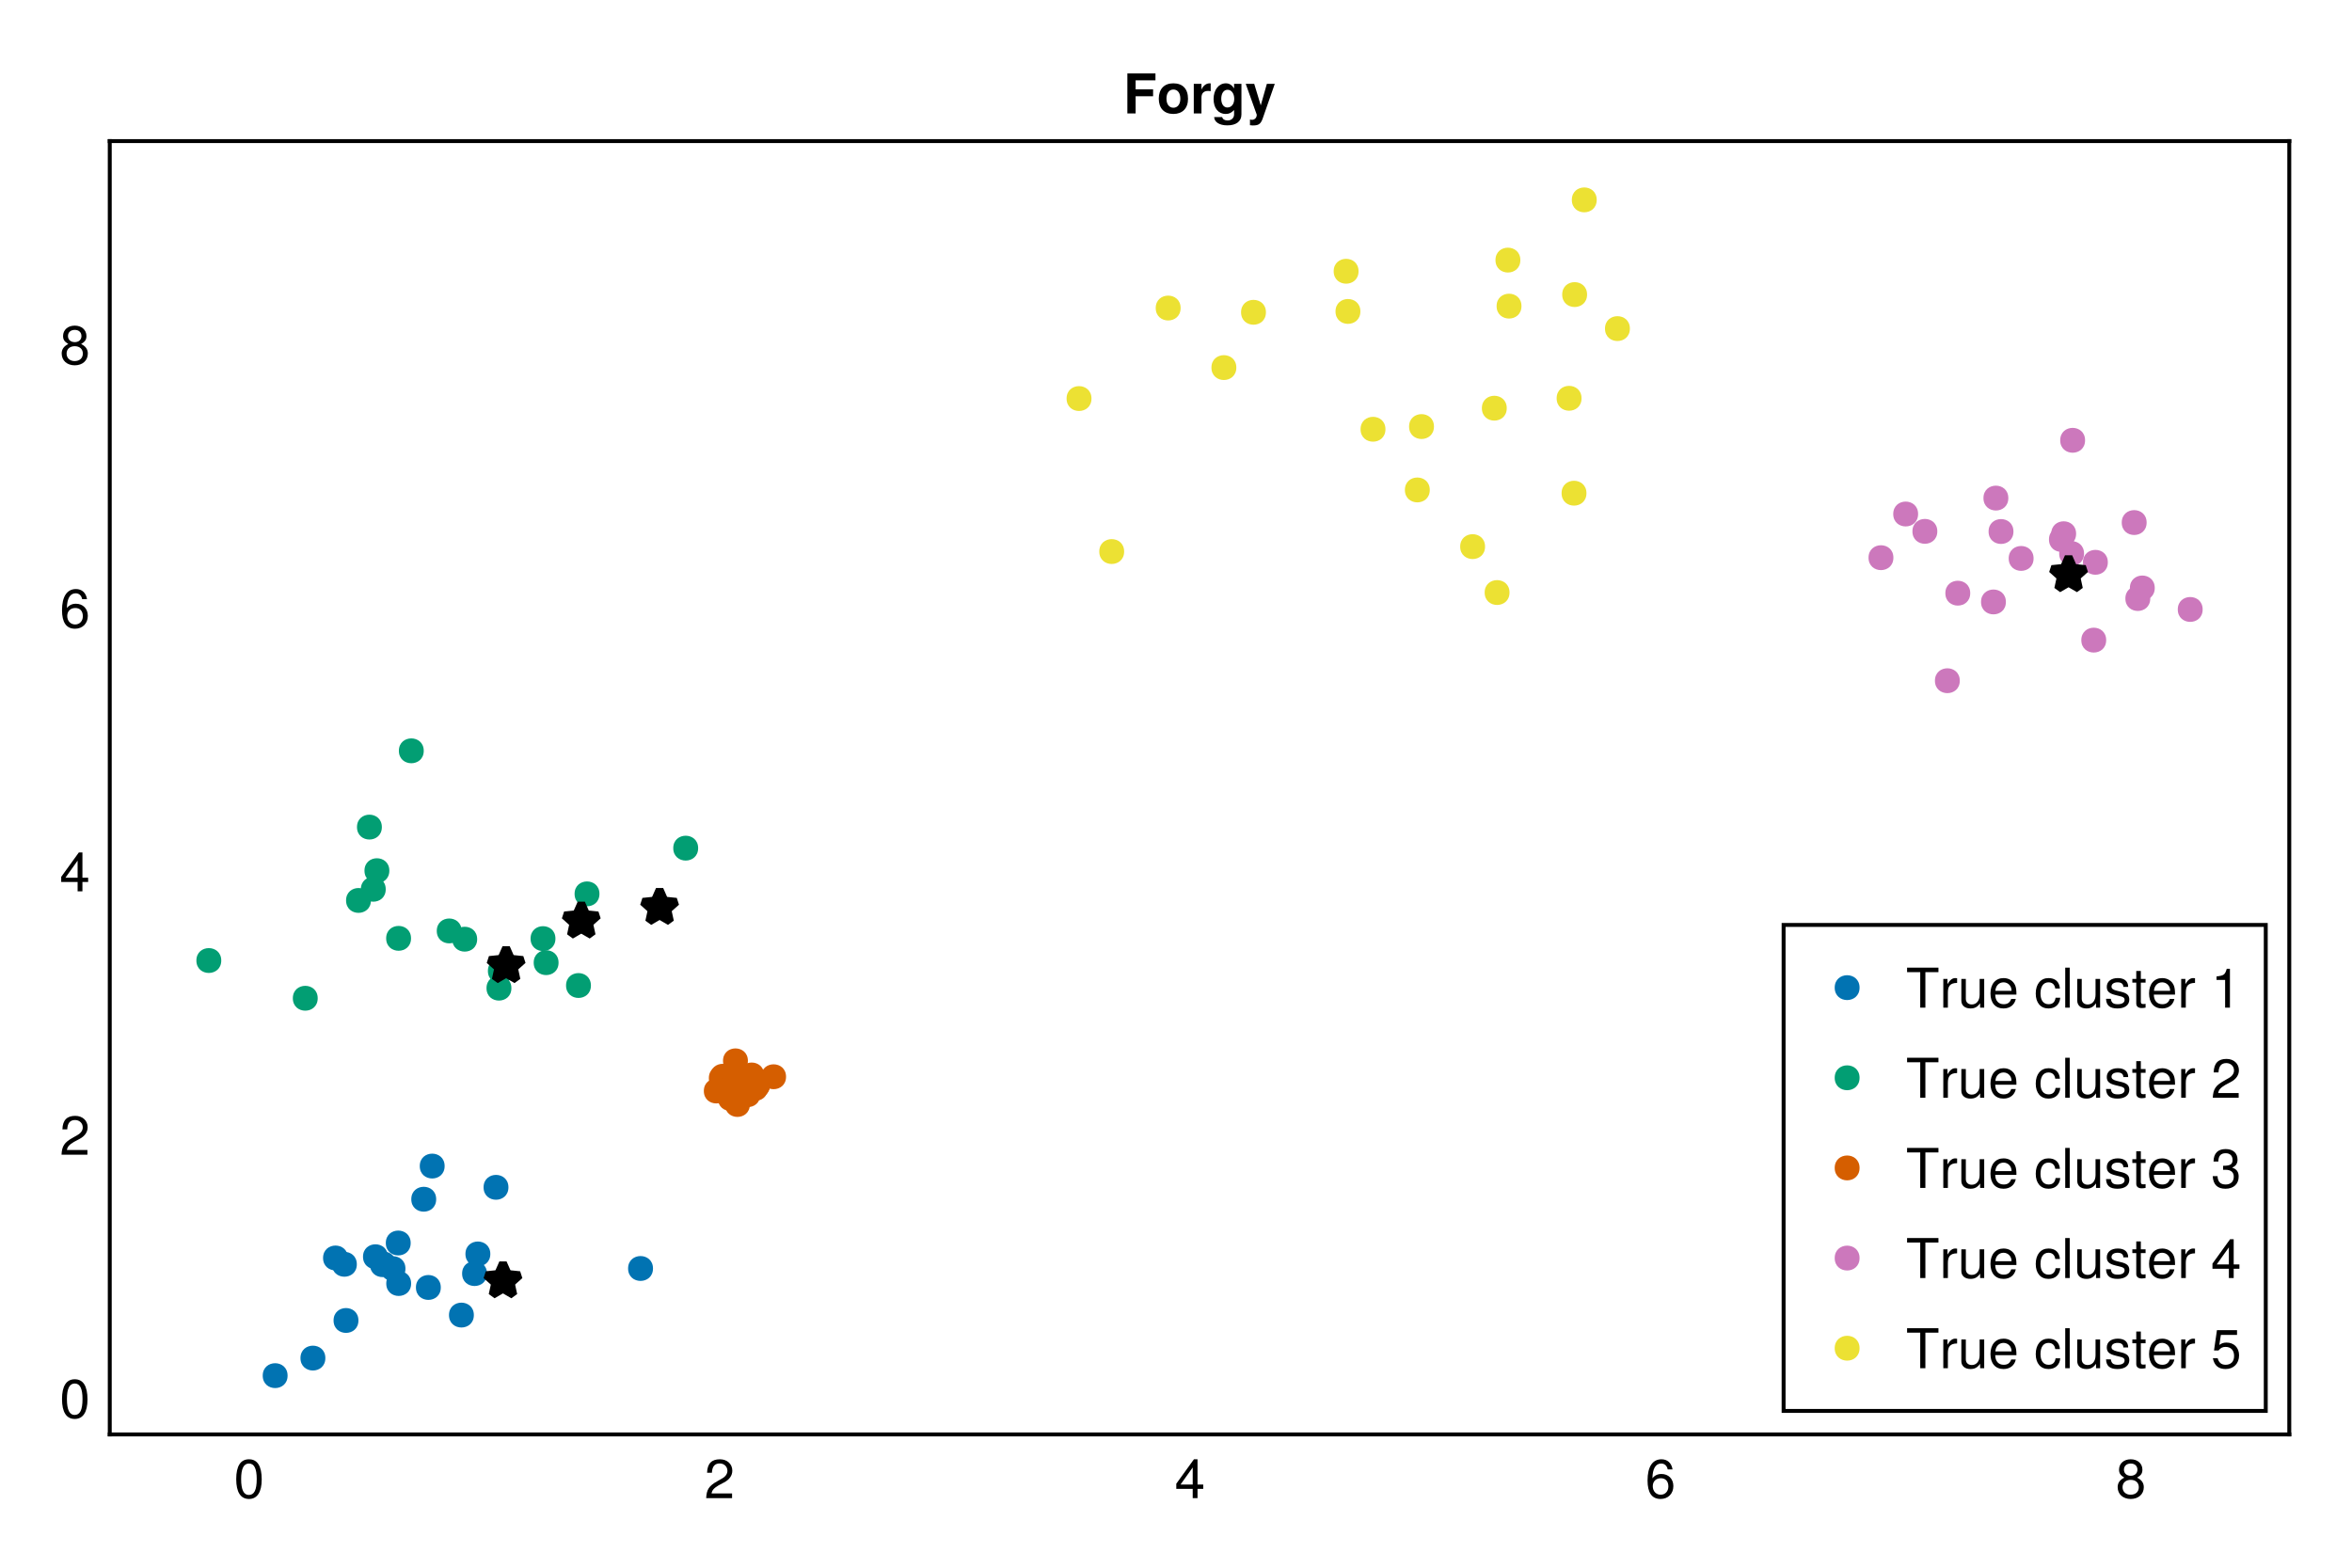 <?xml version="1.0" encoding="UTF-8"?>
<svg xmlns="http://www.w3.org/2000/svg" xmlns:xlink="http://www.w3.org/1999/xlink" width="450" height="300" viewBox="0 0 450 300">
<defs>
<g>
<g id="glyph-0-0-4ee8ba10">
<path d="M 5.328 -3.578 C 5.328 -1.141 4.469 0.156 2.891 0.156 C 1.297 0.156 0.453 -1.141 0.453 -3.641 C 0.453 -6.141 1.281 -7.438 2.891 -7.438 C 4.5 -7.438 5.328 -6.156 5.328 -3.578 Z M 4.375 -3.672 C 4.375 -5.656 3.891 -6.625 2.891 -6.625 C 1.891 -6.625 1.391 -5.672 1.391 -3.641 C 1.391 -1.594 1.891 -0.609 2.859 -0.609 C 3.891 -0.609 4.375 -1.547 4.375 -3.672 Z M 4.375 -3.672 "/>
</g>
<g id="glyph-1-0-4ee8ba10">
<path d="M 5.359 -5.266 C 5.359 -4.344 4.828 -3.562 3.797 -3.016 C 3.797 -3.016 2.734 -2.453 2.734 -2.453 C 1.828 -1.906 1.484 -1.516 1.391 -0.906 C 1.391 -0.906 5.312 -0.906 5.312 -0.906 C 5.312 -0.906 5.312 0 5.312 0 C 5.312 0 0.359 0 0.359 0 C 0.438 -1.641 0.891 -2.344 2.453 -3.219 C 2.453 -3.219 3.406 -3.766 3.406 -3.766 C 4.078 -4.141 4.422 -4.656 4.422 -5.234 C 4.422 -6.031 3.797 -6.641 2.953 -6.641 C 2.031 -6.641 1.516 -6.109 1.453 -4.859 C 1.453 -4.859 0.531 -4.859 0.531 -4.859 C 0.578 -6.672 1.453 -7.438 2.984 -7.438 C 4.391 -7.438 5.359 -6.516 5.359 -5.266 Z M 5.359 -5.266 "/>
</g>
<g id="glyph-1-1-4ee8ba10">
<path d="M 5.453 -1.781 C 5.453 -1.781 4.359 -1.781 4.359 -1.781 C 4.359 -1.781 4.359 0 4.359 0 C 4.359 0 3.438 0 3.438 0 C 3.438 0 3.438 -1.781 3.438 -1.781 C 3.438 -1.781 0.297 -1.781 0.297 -1.781 C 0.297 -1.781 0.297 -2.766 0.297 -2.766 C 0.297 -2.766 3.672 -7.438 3.672 -7.438 C 3.672 -7.438 4.359 -7.438 4.359 -7.438 C 4.359 -7.438 4.359 -2.609 4.359 -2.609 C 4.359 -2.609 5.453 -2.609 5.453 -2.609 C 5.453 -2.609 5.453 -1.781 5.453 -1.781 Z M 3.438 -2.609 C 3.438 -2.609 3.438 -5.875 3.438 -5.875 C 3.438 -5.875 1.109 -2.609 1.109 -2.609 C 1.109 -2.609 3.438 -2.609 3.438 -2.609 Z M 3.438 -2.609 "/>
</g>
<g id="glyph-1-2-4ee8ba10">
<path d="M 5.391 -2.094 C 5.391 -0.75 4.359 0.156 2.891 0.156 C 1.422 0.156 0.391 -0.75 0.391 -2.109 C 0.391 -2.922 0.812 -3.5 1.656 -3.922 C 0.906 -4.391 0.656 -4.766 0.656 -5.453 C 0.656 -6.625 1.578 -7.438 2.891 -7.438 C 4.203 -7.438 5.125 -6.625 5.125 -5.453 C 5.125 -4.75 4.875 -4.375 4.109 -3.922 C 4.969 -3.5 5.391 -2.922 5.391 -2.094 Z M 4.172 -5.438 C 4.172 -6.156 3.672 -6.625 2.891 -6.625 C 2.109 -6.625 1.594 -6.156 1.594 -5.453 C 1.594 -4.75 2.109 -4.281 2.891 -4.281 C 3.672 -4.281 4.172 -4.75 4.172 -5.438 Z M 4.438 -2.094 C 4.438 -2.969 3.812 -3.5 2.891 -3.5 C 1.969 -3.5 1.328 -2.969 1.328 -2.094 C 1.328 -1.219 1.969 -0.656 2.859 -0.656 C 3.812 -0.656 4.438 -1.203 4.438 -2.094 Z M 4.438 -2.094 "/>
</g>
<g id="glyph-1-3-4ee8ba10">
<path d="M 5.062 0 C 5.062 0 4.281 0 4.281 0 C 4.281 0 4.281 -0.844 4.281 -0.844 C 3.766 -0.125 3.25 0.156 2.438 0.156 C 1.359 0.156 0.688 -0.438 0.688 -1.344 C 0.688 -1.344 0.688 -5.5 0.688 -5.5 C 0.688 -5.5 1.547 -5.5 1.547 -5.5 C 1.547 -5.5 1.547 -1.688 1.547 -1.688 C 1.547 -1.031 2 -0.609 2.688 -0.609 C 3.594 -0.609 4.188 -1.344 4.188 -2.469 C 4.188 -2.469 4.188 -5.5 4.188 -5.5 C 4.188 -5.5 5.062 -5.5 5.062 -5.5 C 5.062 -5.5 5.062 0 5.062 0 Z M 5.062 0 "/>
</g>
<g id="glyph-1-4-4ee8ba10">
</g>
<g id="glyph-1-5-4ee8ba10">
<path d="M 5.016 -1.891 C 4.906 -0.625 4.078 0.156 2.766 0.156 C 1.266 0.156 0.328 -0.922 0.328 -2.703 C 0.328 -4.531 1.297 -5.656 2.766 -5.656 C 4 -5.656 4.844 -5 4.953 -3.656 C 4.953 -3.656 4.062 -3.656 4.062 -3.656 C 3.953 -4.422 3.5 -4.844 2.766 -4.844 C 1.812 -4.844 1.234 -4.078 1.234 -2.703 C 1.234 -1.391 1.812 -0.656 2.781 -0.656 C 3.531 -0.656 3.984 -1.016 4.125 -1.891 C 4.125 -1.891 5.016 -1.891 5.016 -1.891 Z M 5.016 -1.891 "/>
</g>
<g id="glyph-1-6-4ee8ba10">
<path d="M 1.578 0 C 1.578 0 0.719 0 0.719 0 C 0.719 0 0.719 -7.656 0.719 -7.656 C 0.719 -7.656 1.578 -7.656 1.578 -7.656 C 1.578 -7.656 1.578 0 1.578 0 Z M 1.578 0 "/>
</g>
<g id="glyph-1-7-4ee8ba10">
<path d="M 4.812 -1.547 C 4.812 -0.484 3.938 0.156 2.547 0.156 C 1.109 0.156 0.406 -0.406 0.359 -1.688 C 0.359 -1.688 1.281 -1.688 1.281 -1.688 C 1.391 -0.844 1.844 -0.656 2.625 -0.656 C 3.391 -0.656 3.906 -0.953 3.906 -1.469 C 3.906 -1.875 3.672 -2.047 3.062 -2.188 C 3.062 -2.188 2.234 -2.391 2.234 -2.391 C 0.938 -2.703 0.5 -3.125 0.5 -3.984 C 0.5 -5 1.328 -5.656 2.609 -5.656 C 3.875 -5.656 4.594 -5.047 4.594 -3.969 C 4.594 -3.969 3.672 -3.969 3.672 -3.969 C 3.656 -4.547 3.281 -4.844 2.578 -4.844 C 1.859 -4.844 1.406 -4.531 1.406 -4.016 C 1.406 -3.641 1.719 -3.406 2.422 -3.234 C 2.422 -3.234 3.266 -3.031 3.266 -3.031 C 4.359 -2.766 4.812 -2.359 4.812 -1.547 Z M 4.812 -1.547 "/>
</g>
<g id="glyph-1-8-4ee8ba10">
<path d="M 2.672 0 C 2.375 0.047 2.156 0.078 1.953 0.078 C 1.266 0.078 0.891 -0.234 0.891 -0.797 C 0.891 -0.797 0.891 -4.781 0.891 -4.781 C 0.891 -4.781 0.141 -4.781 0.141 -4.781 C 0.141 -4.781 0.141 -5.5 0.141 -5.5 C 0.141 -5.5 0.891 -5.5 0.891 -5.5 C 0.891 -5.5 0.891 -7.016 0.891 -7.016 C 0.891 -7.016 1.766 -7.016 1.766 -7.016 C 1.766 -7.016 1.766 -5.5 1.766 -5.5 C 1.766 -5.5 2.672 -5.5 2.672 -5.5 C 2.672 -5.5 2.672 -4.781 2.672 -4.781 C 2.672 -4.781 1.766 -4.781 1.766 -4.781 C 1.766 -4.781 1.766 -1.188 1.766 -1.188 C 1.766 -0.797 1.875 -0.688 2.25 -0.688 C 2.422 -0.688 2.547 -0.703 2.672 -0.734 C 2.672 -0.734 2.672 0 2.672 0 Z M 2.672 0 "/>
</g>
<g id="glyph-1-9-4ee8ba10">
<path d="M 5.391 -2.5 C 5.391 -2.5 1.328 -2.5 1.328 -2.5 C 1.359 -1.234 2.031 -0.656 2.953 -0.656 C 3.656 -0.656 4.141 -0.938 4.391 -1.672 C 4.391 -1.672 5.266 -1.672 5.266 -1.672 C 5.047 -0.562 4.172 0.156 2.922 0.156 C 1.375 0.156 0.422 -0.906 0.422 -2.719 C 0.422 -4.531 1.406 -5.656 2.938 -5.656 C 3.969 -5.656 4.812 -5.109 5.172 -4.203 C 5.328 -3.797 5.391 -3.297 5.391 -2.5 Z M 4.453 -3.281 C 4.453 -4.141 3.797 -4.844 2.922 -4.844 C 2.047 -4.844 1.422 -4.188 1.359 -3.219 C 1.359 -3.219 4.438 -3.219 4.438 -3.219 C 4.453 -3.234 4.453 -3.281 4.453 -3.281 Z M 4.453 -3.281 "/>
</g>
<g id="glyph-1-10-4ee8ba10">
<path d="M 3.375 -4.734 C 2.016 -4.719 1.609 -4.094 1.609 -2.859 C 1.609 -2.859 1.609 0 1.609 0 C 1.609 0 0.734 0 0.734 0 C 0.734 0 0.734 -5.5 0.734 -5.5 C 0.734 -5.5 1.531 -5.5 1.531 -5.5 C 1.531 -5.5 1.531 -4.5 1.531 -4.5 C 2.031 -5.328 2.469 -5.656 3.031 -5.656 C 3.156 -5.656 3.219 -5.656 3.375 -5.625 C 3.375 -5.625 3.375 -4.734 3.375 -4.734 Z M 3.375 -4.734 "/>
</g>
<g id="glyph-1-11-4ee8ba10">
<path d="M 5.312 -2.156 C 5.312 -0.75 4.328 0.156 2.797 0.156 C 1.266 0.156 0.453 -0.594 0.344 -2.25 C 0.344 -2.25 1.266 -2.25 1.266 -2.25 C 1.328 -1.172 1.812 -0.656 2.828 -0.656 C 3.797 -0.656 4.375 -1.219 4.375 -2.156 C 4.375 -2.984 3.844 -3.469 2.828 -3.469 C 2.828 -3.469 2.328 -3.469 2.328 -3.469 C 2.328 -3.469 2.328 -4.234 2.328 -4.234 C 3.797 -4.234 4.141 -4.562 4.141 -5.359 C 4.141 -6.156 3.656 -6.641 2.828 -6.641 C 1.891 -6.641 1.438 -6.141 1.422 -5.047 C 1.422 -5.047 0.5 -5.047 0.5 -5.047 C 0.531 -6.625 1.328 -7.438 2.828 -7.438 C 4.234 -7.438 5.094 -6.672 5.094 -5.391 C 5.094 -4.656 4.75 -4.172 4.047 -3.891 C 4.953 -3.594 5.312 -3.062 5.312 -2.156 Z M 5.312 -2.156 "/>
</g>
<g id="glyph-1-12-4ee8ba10">
<path d="M 5.391 -2.469 C 5.391 -0.891 4.344 0.156 2.828 0.156 C 1.516 0.156 0.672 -0.438 0.375 -1.906 C 0.375 -1.906 1.297 -1.906 1.297 -1.906 C 1.516 -1.078 2 -0.656 2.812 -0.656 C 3.828 -0.656 4.438 -1.266 4.438 -2.344 C 4.438 -3.438 3.812 -4.078 2.812 -4.078 C 2.234 -4.078 1.875 -3.906 1.453 -3.391 C 1.453 -3.391 0.594 -3.391 0.594 -3.391 C 0.594 -3.391 1.156 -7.281 1.156 -7.281 C 1.156 -7.281 5 -7.281 5 -7.281 C 5 -7.281 5 -6.375 5 -6.375 C 5 -6.375 1.906 -6.375 1.906 -6.375 C 1.906 -6.375 1.609 -4.453 1.609 -4.453 C 2.031 -4.766 2.453 -4.906 2.984 -4.906 C 4.406 -4.906 5.391 -3.938 5.391 -2.469 Z M 5.391 -2.469 "/>
</g>
<g id="glyph-2-0-4ee8ba10">
<path d="M 5.391 -2.312 C 5.391 -0.844 4.375 0.156 2.953 0.156 C 1.25 0.156 0.453 -1.078 0.453 -3.391 C 0.453 -5.984 1.391 -7.438 3.125 -7.438 C 4.25 -7.438 5.047 -6.719 5.234 -5.5 C 5.234 -5.5 4.312 -5.5 4.312 -5.5 C 4.156 -6.219 3.703 -6.625 3.062 -6.625 C 2 -6.625 1.406 -5.625 1.391 -3.797 C 1.797 -4.344 2.375 -4.625 3.109 -4.625 C 4.438 -4.625 5.391 -3.703 5.391 -2.312 Z M 4.438 -2.234 C 4.438 -3.234 3.891 -3.812 3 -3.812 C 2.078 -3.812 1.453 -3.219 1.453 -2.281 C 1.453 -1.328 2.094 -0.656 2.969 -0.656 C 3.812 -0.656 4.438 -1.297 4.438 -2.234 Z M 4.438 -2.234 "/>
</g>
<g id="glyph-3-0-4ee8ba10">
<path d="M 5.328 -3.578 C 5.328 -1.141 4.469 0.156 2.891 0.156 C 1.297 0.156 0.453 -1.141 0.453 -3.641 C 0.453 -6.141 1.281 -7.438 2.891 -7.438 C 4.5 -7.438 5.328 -6.156 5.328 -3.578 Z M 4.375 -3.672 C 4.375 -5.656 3.891 -6.625 2.891 -6.625 C 1.891 -6.625 1.391 -5.672 1.391 -3.641 C 1.391 -1.594 1.891 -0.609 2.859 -0.609 C 3.891 -0.609 4.375 -1.547 4.375 -3.672 Z M 4.375 -3.672 "/>
</g>
<g id="glyph-4-0-4ee8ba10">
<path d="M 5.359 -5.266 C 5.359 -4.344 4.828 -3.562 3.797 -3.016 C 3.797 -3.016 2.734 -2.453 2.734 -2.453 C 1.828 -1.906 1.484 -1.516 1.391 -0.906 C 1.391 -0.906 5.312 -0.906 5.312 -0.906 C 5.312 -0.906 5.312 0 5.312 0 C 5.312 0 0.359 0 0.359 0 C 0.438 -1.641 0.891 -2.344 2.453 -3.219 C 2.453 -3.219 3.406 -3.766 3.406 -3.766 C 4.078 -4.141 4.422 -4.656 4.422 -5.234 C 4.422 -6.031 3.797 -6.641 2.953 -6.641 C 2.031 -6.641 1.516 -6.109 1.453 -4.859 C 1.453 -4.859 0.531 -4.859 0.531 -4.859 C 0.578 -6.672 1.453 -7.438 2.984 -7.438 C 4.391 -7.438 5.359 -6.516 5.359 -5.266 Z M 5.359 -5.266 "/>
</g>
<g id="glyph-5-0-4ee8ba10">
<path d="M 5.453 -1.781 C 5.453 -1.781 4.359 -1.781 4.359 -1.781 C 4.359 -1.781 4.359 0 4.359 0 C 4.359 0 3.438 0 3.438 0 C 3.438 0 3.438 -1.781 3.438 -1.781 C 3.438 -1.781 0.297 -1.781 0.297 -1.781 C 0.297 -1.781 0.297 -2.766 0.297 -2.766 C 0.297 -2.766 3.672 -7.438 3.672 -7.438 C 3.672 -7.438 4.359 -7.438 4.359 -7.438 C 4.359 -7.438 4.359 -2.609 4.359 -2.609 C 4.359 -2.609 5.453 -2.609 5.453 -2.609 C 5.453 -2.609 5.453 -1.781 5.453 -1.781 Z M 3.438 -2.609 C 3.438 -2.609 3.438 -5.875 3.438 -5.875 C 3.438 -5.875 1.109 -2.609 1.109 -2.609 C 1.109 -2.609 3.438 -2.609 3.438 -2.609 Z M 3.438 -2.609 "/>
</g>
<g id="glyph-5-1-4ee8ba10">
<path d="M 5.391 -2.312 C 5.391 -0.844 4.375 0.156 2.953 0.156 C 1.25 0.156 0.453 -1.078 0.453 -3.391 C 0.453 -5.984 1.391 -7.438 3.125 -7.438 C 4.25 -7.438 5.047 -6.719 5.234 -5.5 C 5.234 -5.5 4.312 -5.5 4.312 -5.5 C 4.156 -6.219 3.703 -6.625 3.062 -6.625 C 2 -6.625 1.406 -5.625 1.391 -3.797 C 1.797 -4.344 2.375 -4.625 3.109 -4.625 C 4.438 -4.625 5.391 -3.703 5.391 -2.312 Z M 4.438 -2.234 C 4.438 -3.234 3.891 -3.812 3 -3.812 C 2.078 -3.812 1.453 -3.219 1.453 -2.281 C 1.453 -1.328 2.094 -0.656 2.969 -0.656 C 3.812 -0.656 4.438 -1.297 4.438 -2.234 Z M 4.438 -2.234 "/>
</g>
<g id="glyph-6-0-4ee8ba10">
<path d="M 5.391 -2.094 C 5.391 -0.75 4.359 0.156 2.891 0.156 C 1.422 0.156 0.391 -0.75 0.391 -2.109 C 0.391 -2.922 0.812 -3.5 1.656 -3.922 C 0.906 -4.391 0.656 -4.766 0.656 -5.453 C 0.656 -6.625 1.578 -7.438 2.891 -7.438 C 4.203 -7.438 5.125 -6.625 5.125 -5.453 C 5.125 -4.75 4.875 -4.375 4.109 -3.922 C 4.969 -3.5 5.391 -2.922 5.391 -2.094 Z M 4.172 -5.438 C 4.172 -6.156 3.672 -6.625 2.891 -6.625 C 2.109 -6.625 1.594 -6.156 1.594 -5.453 C 1.594 -4.75 2.109 -4.281 2.891 -4.281 C 3.672 -4.281 4.172 -4.75 4.172 -5.438 Z M 4.438 -2.094 C 4.438 -2.969 3.812 -3.5 2.891 -3.5 C 1.969 -3.5 1.328 -2.969 1.328 -2.094 C 1.328 -1.219 1.969 -0.656 2.859 -0.656 C 3.812 -0.656 4.438 -1.203 4.438 -2.094 Z M 4.438 -2.094 "/>
</g>
<g id="glyph-7-0-4ee8ba10">
<path d="M 6.156 -6.344 C 6.156 -6.344 2.359 -6.344 2.359 -6.344 C 2.359 -6.344 2.359 -4.609 2.359 -4.609 C 2.359 -4.609 5.703 -4.609 5.703 -4.609 C 5.703 -4.609 5.703 -3.297 5.703 -3.297 C 5.703 -3.297 2.359 -3.297 2.359 -3.297 C 2.359 -3.297 2.359 0 2.359 0 C 2.359 0 0.781 0 0.781 0 C 0.781 0 0.781 -7.656 0.781 -7.656 C 0.781 -7.656 6.156 -7.656 6.156 -7.656 C 6.156 -7.656 6.156 -6.344 6.156 -6.344 Z M 6.156 -6.344 "/>
</g>
<g id="glyph-7-1-4ee8ba10">
<path d="M 5.688 0.188 C 5.688 1.516 4.688 2.281 2.984 2.281 C 1.422 2.281 0.5 1.609 0.469 0.688 C 0.469 0.688 2 0.688 2 0.688 C 2.109 1.109 2.484 1.344 3.031 1.344 C 3.766 1.344 4.281 0.875 4.281 0.188 C 4.281 0.188 4.281 -0.656 4.281 -0.656 C 3.734 -0.109 3.344 0.094 2.672 0.094 C 1.281 0.094 0.359 -1.016 0.359 -2.766 C 0.359 -4.531 1.359 -5.766 2.703 -5.766 C 3.359 -5.766 3.844 -5.469 4.281 -4.797 C 4.281 -4.797 4.281 -5.672 4.281 -5.672 C 4.281 -5.672 5.688 -5.672 5.688 -5.672 C 5.688 -5.672 5.688 0.188 5.688 0.188 Z M 4.312 -2.797 C 4.312 -3.844 3.766 -4.531 3.031 -4.531 C 2.312 -4.531 1.828 -3.859 1.828 -2.797 C 1.828 -1.766 2.312 -1.141 3 -1.141 C 3.766 -1.141 4.312 -1.766 4.312 -2.797 Z M 4.312 -2.797 "/>
</g>
<g id="glyph-7-2-4ee8ba10">
<path d="M 5.656 -5.672 C 5.656 -5.672 3.312 1.047 3.312 1.047 C 2.922 2.125 2.422 2.297 1.422 2.297 C 1.25 2.297 1.125 2.281 0.906 2.25 C 0.906 2.25 0.906 1.156 0.906 1.156 C 1.094 1.203 1.172 1.219 1.297 1.219 C 1.812 1.219 2.203 0.812 2.203 0.266 C 2.203 0.266 2.203 0.234 2.203 0.234 C 2.203 0.234 0.094 -5.672 0.094 -5.672 C 0.094 -5.672 1.719 -5.672 1.719 -5.672 C 1.719 -5.672 2.969 -1.547 2.969 -1.547 C 2.969 -1.547 4.141 -5.672 4.141 -5.672 C 4.141 -5.672 5.656 -5.672 5.656 -5.672 Z M 5.656 -5.672 "/>
</g>
<g id="glyph-8-0-4ee8ba10">
<path d="M 5.969 -2.797 C 5.969 -0.969 4.891 0.094 3.172 0.094 C 1.422 0.094 0.375 -0.969 0.375 -2.828 C 0.375 -4.688 1.422 -5.766 3.156 -5.766 C 4.938 -5.766 5.969 -4.719 5.969 -2.797 Z M 4.5 -2.812 C 4.5 -3.922 3.984 -4.578 3.172 -4.578 C 2.375 -4.578 1.844 -3.922 1.844 -2.828 C 1.844 -1.75 2.375 -1.094 3.172 -1.094 C 3.953 -1.094 4.5 -1.75 4.5 -2.812 Z M 4.5 -2.812 "/>
</g>
<g id="glyph-8-1-4ee8ba10">
<path d="M 3.891 -4.266 C 3.688 -4.297 3.578 -4.312 3.422 -4.312 C 2.562 -4.312 2.125 -3.875 2.125 -3.016 C 2.125 -3.016 2.125 0 2.125 0 C 2.125 0 0.656 0 0.656 0 C 0.656 0 0.656 -5.672 0.656 -5.672 C 0.656 -5.672 2.125 -5.672 2.125 -5.672 C 2.125 -5.672 2.125 -4.562 2.125 -4.562 C 2.453 -5.328 3.031 -5.766 3.703 -5.766 C 3.75 -5.766 3.797 -5.766 3.891 -5.75 C 3.891 -5.75 3.891 -4.266 3.891 -4.266 Z M 3.891 -4.266 "/>
</g>
<g id="glyph-9-0-4ee8ba10">
<path d="M 6.219 -6.797 C 6.219 -6.797 3.719 -6.797 3.719 -6.797 C 3.719 -6.797 3.719 0 3.719 0 C 3.719 0 2.734 0 2.734 0 C 2.734 0 2.734 -6.797 2.734 -6.797 C 2.734 -6.797 0.219 -6.797 0.219 -6.797 C 0.219 -6.797 0.219 -7.656 0.219 -7.656 C 0.219 -7.656 6.219 -7.656 6.219 -7.656 C 6.219 -7.656 6.219 -6.797 6.219 -6.797 Z M 6.219 -6.797 "/>
</g>
<g id="glyph-9-1-4ee8ba10">
<path d="M 3.375 -4.734 C 2.016 -4.719 1.609 -4.094 1.609 -2.859 C 1.609 -2.859 1.609 0 1.609 0 C 1.609 0 0.734 0 0.734 0 C 0.734 0 0.734 -5.5 0.734 -5.5 C 0.734 -5.5 1.531 -5.5 1.531 -5.5 C 1.531 -5.5 1.531 -4.5 1.531 -4.5 C 2.031 -5.328 2.469 -5.656 3.031 -5.656 C 3.156 -5.656 3.219 -5.656 3.375 -5.625 C 3.375 -5.625 3.375 -4.734 3.375 -4.734 Z M 3.375 -4.734 "/>
</g>
<g id="glyph-9-2-4ee8ba10">
<path d="M 5.391 -2.5 C 5.391 -2.5 1.328 -2.5 1.328 -2.5 C 1.359 -1.234 2.031 -0.656 2.953 -0.656 C 3.656 -0.656 4.141 -0.938 4.391 -1.672 C 4.391 -1.672 5.266 -1.672 5.266 -1.672 C 5.047 -0.562 4.172 0.156 2.922 0.156 C 1.375 0.156 0.422 -0.906 0.422 -2.719 C 0.422 -4.531 1.406 -5.656 2.938 -5.656 C 3.969 -5.656 4.812 -5.109 5.172 -4.203 C 5.328 -3.797 5.391 -3.297 5.391 -2.5 Z M 4.453 -3.281 C 4.453 -4.141 3.797 -4.844 2.922 -4.844 C 2.047 -4.844 1.422 -4.188 1.359 -3.219 C 1.359 -3.219 4.438 -3.219 4.438 -3.219 C 4.453 -3.234 4.453 -3.281 4.453 -3.281 Z M 4.453 -3.281 "/>
</g>
<g id="glyph-10-0-4ee8ba10">
<path d="M 5.062 0 C 5.062 0 4.281 0 4.281 0 C 4.281 0 4.281 -0.844 4.281 -0.844 C 3.766 -0.125 3.25 0.156 2.438 0.156 C 1.359 0.156 0.688 -0.438 0.688 -1.344 C 0.688 -1.344 0.688 -5.5 0.688 -5.5 C 0.688 -5.5 1.547 -5.5 1.547 -5.5 C 1.547 -5.5 1.547 -1.688 1.547 -1.688 C 1.547 -1.031 2 -0.609 2.688 -0.609 C 3.594 -0.609 4.188 -1.344 4.188 -2.469 C 4.188 -2.469 4.188 -5.5 4.188 -5.5 C 4.188 -5.5 5.062 -5.5 5.062 -5.5 C 5.062 -5.5 5.062 0 5.062 0 Z M 5.062 0 "/>
</g>
<g id="glyph-10-1-4ee8ba10">
</g>
<g id="glyph-10-2-4ee8ba10">
<path d="M 5.016 -1.891 C 4.906 -0.625 4.078 0.156 2.766 0.156 C 1.266 0.156 0.328 -0.922 0.328 -2.703 C 0.328 -4.531 1.297 -5.656 2.766 -5.656 C 4 -5.656 4.844 -5 4.953 -3.656 C 4.953 -3.656 4.062 -3.656 4.062 -3.656 C 3.953 -4.422 3.5 -4.844 2.766 -4.844 C 1.812 -4.844 1.234 -4.078 1.234 -2.703 C 1.234 -1.391 1.812 -0.656 2.781 -0.656 C 3.531 -0.656 3.984 -1.016 4.125 -1.891 C 4.125 -1.891 5.016 -1.891 5.016 -1.891 Z M 5.016 -1.891 "/>
</g>
<g id="glyph-10-3-4ee8ba10">
<path d="M 1.578 0 C 1.578 0 0.719 0 0.719 0 C 0.719 0 0.719 -7.656 0.719 -7.656 C 0.719 -7.656 1.578 -7.656 1.578 -7.656 C 1.578 -7.656 1.578 0 1.578 0 Z M 1.578 0 "/>
</g>
<g id="glyph-10-4-4ee8ba10">
<path d="M 4.812 -1.547 C 4.812 -0.484 3.938 0.156 2.547 0.156 C 1.109 0.156 0.406 -0.406 0.359 -1.688 C 0.359 -1.688 1.281 -1.688 1.281 -1.688 C 1.391 -0.844 1.844 -0.656 2.625 -0.656 C 3.391 -0.656 3.906 -0.953 3.906 -1.469 C 3.906 -1.875 3.672 -2.047 3.062 -2.188 C 3.062 -2.188 2.234 -2.391 2.234 -2.391 C 0.938 -2.703 0.5 -3.125 0.5 -3.984 C 0.5 -5 1.328 -5.656 2.609 -5.656 C 3.875 -5.656 4.594 -5.047 4.594 -3.969 C 4.594 -3.969 3.672 -3.969 3.672 -3.969 C 3.656 -4.547 3.281 -4.844 2.578 -4.844 C 1.859 -4.844 1.406 -4.531 1.406 -4.016 C 1.406 -3.641 1.719 -3.406 2.422 -3.234 C 2.422 -3.234 3.266 -3.031 3.266 -3.031 C 4.359 -2.766 4.812 -2.359 4.812 -1.547 Z M 4.812 -1.547 "/>
</g>
<g id="glyph-10-5-4ee8ba10">
<path d="M 2.672 0 C 2.375 0.047 2.156 0.078 1.953 0.078 C 1.266 0.078 0.891 -0.234 0.891 -0.797 C 0.891 -0.797 0.891 -4.781 0.891 -4.781 C 0.891 -4.781 0.141 -4.781 0.141 -4.781 C 0.141 -4.781 0.141 -5.5 0.141 -5.5 C 0.141 -5.5 0.891 -5.5 0.891 -5.5 C 0.891 -5.5 0.891 -7.016 0.891 -7.016 C 0.891 -7.016 1.766 -7.016 1.766 -7.016 C 1.766 -7.016 1.766 -5.5 1.766 -5.5 C 1.766 -5.5 2.672 -5.5 2.672 -5.5 C 2.672 -5.5 2.672 -4.781 2.672 -4.781 C 2.672 -4.781 1.766 -4.781 1.766 -4.781 C 1.766 -4.781 1.766 -1.188 1.766 -1.188 C 1.766 -0.797 1.875 -0.688 2.25 -0.688 C 2.422 -0.688 2.547 -0.703 2.672 -0.734 C 2.672 -0.734 2.672 0 2.672 0 Z M 2.672 0 "/>
</g>
<g id="glyph-10-6-4ee8ba10">
<path d="M 5.391 -2.5 C 5.391 -2.5 1.328 -2.5 1.328 -2.5 C 1.359 -1.234 2.031 -0.656 2.953 -0.656 C 3.656 -0.656 4.141 -0.938 4.391 -1.672 C 4.391 -1.672 5.266 -1.672 5.266 -1.672 C 5.047 -0.562 4.172 0.156 2.922 0.156 C 1.375 0.156 0.422 -0.906 0.422 -2.719 C 0.422 -4.531 1.406 -5.656 2.938 -5.656 C 3.969 -5.656 4.812 -5.109 5.172 -4.203 C 5.328 -3.797 5.391 -3.297 5.391 -2.5 Z M 4.453 -3.281 C 4.453 -4.141 3.797 -4.844 2.922 -4.844 C 2.047 -4.844 1.422 -4.188 1.359 -3.219 C 1.359 -3.219 4.438 -3.219 4.438 -3.219 C 4.453 -3.234 4.453 -3.281 4.453 -3.281 Z M 4.453 -3.281 "/>
</g>
<g id="glyph-10-7-4ee8ba10">
<path d="M 3.375 -4.734 C 2.016 -4.719 1.609 -4.094 1.609 -2.859 C 1.609 -2.859 1.609 0 1.609 0 C 1.609 0 0.734 0 0.734 0 C 0.734 0 0.734 -5.5 0.734 -5.5 C 0.734 -5.5 1.531 -5.5 1.531 -5.5 C 1.531 -5.5 1.531 -4.5 1.531 -4.5 C 2.031 -5.328 2.469 -5.656 3.031 -5.656 C 3.156 -5.656 3.219 -5.656 3.375 -5.625 C 3.375 -5.625 3.375 -4.734 3.375 -4.734 Z M 3.375 -4.734 "/>
</g>
<g id="glyph-10-8-4ee8ba10">
<path d="M 3.641 0 C 3.641 0 2.719 0 2.719 0 C 2.719 0 2.719 -5.297 2.719 -5.297 C 2.719 -5.297 1.078 -5.297 1.078 -5.297 C 1.078 -5.297 1.078 -5.969 1.078 -5.969 C 2.5 -6.141 2.703 -6.297 3.031 -7.438 C 3.031 -7.438 3.641 -7.438 3.641 -7.438 C 3.641 -7.438 3.641 0 3.641 0 Z M 3.641 0 "/>
</g>
<g id="glyph-10-9-4ee8ba10">
<path d="M 5.359 -5.266 C 5.359 -4.344 4.828 -3.562 3.797 -3.016 C 3.797 -3.016 2.734 -2.453 2.734 -2.453 C 1.828 -1.906 1.484 -1.516 1.391 -0.906 C 1.391 -0.906 5.312 -0.906 5.312 -0.906 C 5.312 -0.906 5.312 0 5.312 0 C 5.312 0 0.359 0 0.359 0 C 0.438 -1.641 0.891 -2.344 2.453 -3.219 C 2.453 -3.219 3.406 -3.766 3.406 -3.766 C 4.078 -4.141 4.422 -4.656 4.422 -5.234 C 4.422 -6.031 3.797 -6.641 2.953 -6.641 C 2.031 -6.641 1.516 -6.109 1.453 -4.859 C 1.453 -4.859 0.531 -4.859 0.531 -4.859 C 0.578 -6.672 1.453 -7.438 2.984 -7.438 C 4.391 -7.438 5.359 -6.516 5.359 -5.266 Z M 5.359 -5.266 "/>
</g>
<g id="glyph-11-0-4ee8ba10">
<path d="M 6.219 -6.797 C 6.219 -6.797 3.719 -6.797 3.719 -6.797 C 3.719 -6.797 3.719 0 3.719 0 C 3.719 0 2.734 0 2.734 0 C 2.734 0 2.734 -6.797 2.734 -6.797 C 2.734 -6.797 0.219 -6.797 0.219 -6.797 C 0.219 -6.797 0.219 -7.656 0.219 -7.656 C 0.219 -7.656 6.219 -7.656 6.219 -7.656 C 6.219 -7.656 6.219 -6.797 6.219 -6.797 Z M 6.219 -6.797 "/>
</g>
<g id="glyph-11-1-4ee8ba10">
<path d="M 3.375 -4.734 C 2.016 -4.719 1.609 -4.094 1.609 -2.859 C 1.609 -2.859 1.609 0 1.609 0 C 1.609 0 0.734 0 0.734 0 C 0.734 0 0.734 -5.5 0.734 -5.5 C 0.734 -5.5 1.531 -5.5 1.531 -5.5 C 1.531 -5.5 1.531 -4.5 1.531 -4.5 C 2.031 -5.328 2.469 -5.656 3.031 -5.656 C 3.156 -5.656 3.219 -5.656 3.375 -5.625 C 3.375 -5.625 3.375 -4.734 3.375 -4.734 Z M 3.375 -4.734 "/>
</g>
<g id="glyph-11-2-4ee8ba10">
<path d="M 5.391 -2.5 C 5.391 -2.5 1.328 -2.5 1.328 -2.5 C 1.359 -1.234 2.031 -0.656 2.953 -0.656 C 3.656 -0.656 4.141 -0.938 4.391 -1.672 C 4.391 -1.672 5.266 -1.672 5.266 -1.672 C 5.047 -0.562 4.172 0.156 2.922 0.156 C 1.375 0.156 0.422 -0.906 0.422 -2.719 C 0.422 -4.531 1.406 -5.656 2.938 -5.656 C 3.969 -5.656 4.812 -5.109 5.172 -4.203 C 5.328 -3.797 5.391 -3.297 5.391 -2.5 Z M 4.453 -3.281 C 4.453 -4.141 3.797 -4.844 2.922 -4.844 C 2.047 -4.844 1.422 -4.188 1.359 -3.219 C 1.359 -3.219 4.438 -3.219 4.438 -3.219 C 4.453 -3.234 4.453 -3.281 4.453 -3.281 Z M 4.453 -3.281 "/>
</g>
</g>
</defs>
<rect x="-45" y="-30" width="540" height="360" fill="rgb(100%, 100%, 100%)" fill-opacity="1"/>
<path fill-rule="nonzero" fill="rgb(100%, 100%, 100%)" fill-opacity="1" d="M 21 274.5 L 438 274.5 L 438 27 L 21 27 Z M 21 274.5 "/>
<g fill="rgb(0%, 0%, 0%)" fill-opacity="1">
<use xlink:href="#glyph-0-0-4ee8ba10" x="44.744" y="286.693"/>
</g>
<g fill="rgb(0%, 0%, 0%)" fill-opacity="1">
<use xlink:href="#glyph-1-0-4ee8ba10" x="134.752" y="286.693"/>
</g>
<g fill="rgb(0%, 0%, 0%)" fill-opacity="1">
<use xlink:href="#glyph-1-1-4ee8ba10" x="224.759" y="286.693"/>
</g>
<g fill="rgb(0%, 0%, 0%)" fill-opacity="1">
<use xlink:href="#glyph-2-0-4ee8ba10" x="314.767" y="286.693"/>
</g>
<g fill="rgb(0%, 0%, 0%)" fill-opacity="1">
<use xlink:href="#glyph-1-2-4ee8ba10" x="404.774" y="286.693"/>
</g>
<g fill="rgb(0%, 0%, 0%)" fill-opacity="1">
<use xlink:href="#glyph-3-0-4ee8ba10" x="11.412" y="271.381"/>
</g>
<g fill="rgb(0%, 0%, 0%)" fill-opacity="1">
<use xlink:href="#glyph-4-0-4ee8ba10" x="11.412" y="220.974"/>
</g>
<g fill="rgb(0%, 0%, 0%)" fill-opacity="1">
<use xlink:href="#glyph-5-0-4ee8ba10" x="11.412" y="170.567"/>
</g>
<g fill="rgb(0%, 0%, 0%)" fill-opacity="1">
<use xlink:href="#glyph-5-1-4ee8ba10" x="11.412" y="120.16"/>
</g>
<g fill="rgb(0%, 0%, 0%)" fill-opacity="1">
<use xlink:href="#glyph-6-0-4ee8ba10" x="11.412" y="69.753"/>
</g>
<g fill="rgb(0%, 0%, 0%)" fill-opacity="1">
<use xlink:href="#glyph-7-0-4ee8ba10" x="214.915" y="21.711"/>
</g>
<g fill="rgb(0%, 0%, 0%)" fill-opacity="1">
<use xlink:href="#glyph-8-0-4ee8ba10" x="221.331" y="21.711"/>
</g>
<g fill="rgb(0%, 0%, 0%)" fill-opacity="1">
<use xlink:href="#glyph-8-1-4ee8ba10" x="227.746" y="21.711"/>
</g>
<g fill="rgb(0%, 0%, 0%)" fill-opacity="1">
<use xlink:href="#glyph-7-1-4ee8ba10" x="231.831" y="21.711"/>
</g>
<g fill="rgb(0%, 0%, 0%)" fill-opacity="1">
<use xlink:href="#glyph-7-2-4ee8ba10" x="238.246" y="21.711"/>
</g>
<path fill-rule="nonzero" fill="rgb(0.392%, 45.098%, 69.804%)" fill-opacity="1" d="M 66.57 240.734 C 66.57 237.562 61.812 237.562 61.812 240.734 C 61.812 243.906 66.57 243.906 66.57 240.734 Z M 66.57 240.734 "/>
<path fill-rule="nonzero" fill="rgb(0.392%, 45.098%, 69.804%)" fill-opacity="1" d="M 68.27 241.941 C 68.27 238.766 63.512 238.766 63.512 241.941 C 63.512 245.113 68.27 245.113 68.27 241.941 Z M 68.27 241.941 "/>
<path fill-rule="nonzero" fill="rgb(0.392%, 45.098%, 69.804%)" fill-opacity="1" d="M 93.812 239.961 C 93.812 236.789 89.051 236.789 89.051 239.961 C 89.051 243.137 93.812 243.137 93.812 239.961 Z M 93.812 239.961 "/>
<path fill-rule="nonzero" fill="rgb(0.392%, 45.098%, 69.804%)" fill-opacity="1" d="M 75.754 241.883 C 75.754 238.711 70.992 238.711 70.992 241.883 C 70.992 245.055 75.754 245.055 75.754 241.883 Z M 75.754 241.883 "/>
<path fill-rule="nonzero" fill="rgb(0.392%, 45.098%, 69.804%)" fill-opacity="1" d="M 85.07 223.145 C 85.07 219.973 80.312 219.973 80.312 223.145 C 80.312 226.316 85.07 226.316 85.07 223.145 Z M 85.07 223.145 "/>
<path fill-rule="nonzero" fill="rgb(0.392%, 45.098%, 69.804%)" fill-opacity="1" d="M 84.336 246.375 C 84.336 243.199 79.578 243.199 79.578 246.375 C 79.578 249.547 84.336 249.547 84.336 246.375 Z M 84.336 246.375 "/>
<path fill-rule="nonzero" fill="rgb(0.392%, 45.098%, 69.804%)" fill-opacity="1" d="M 97.277 227.211 C 97.277 224.039 92.52 224.039 92.52 227.211 C 92.52 230.383 97.277 230.383 97.277 227.211 Z M 97.277 227.211 "/>
<path fill-rule="nonzero" fill="rgb(0.392%, 45.098%, 69.804%)" fill-opacity="1" d="M 78.574 237.867 C 78.574 234.695 73.816 234.695 73.816 237.867 C 73.816 241.039 78.574 241.039 78.574 237.867 Z M 78.574 237.867 "/>
<path fill-rule="nonzero" fill="rgb(0.392%, 45.098%, 69.804%)" fill-opacity="1" d="M 83.453 229.492 C 83.453 226.316 78.691 226.316 78.691 229.492 C 78.691 232.664 83.453 232.664 83.453 229.492 Z M 83.453 229.492 "/>
<path fill-rule="nonzero" fill="rgb(0.392%, 45.098%, 69.804%)" fill-opacity="1" d="M 90.66 251.66 C 90.66 248.488 85.902 248.488 85.902 251.66 C 85.902 254.832 90.66 254.832 90.66 251.66 Z M 90.66 251.66 "/>
<path fill-rule="nonzero" fill="rgb(0.392%, 45.098%, 69.804%)" fill-opacity="1" d="M 93.176 243.719 C 93.176 240.543 88.414 240.543 88.414 243.719 C 88.414 246.891 93.176 246.891 93.176 243.719 Z M 93.176 243.719 "/>
<path fill-rule="nonzero" fill="rgb(0.392%, 45.098%, 69.804%)" fill-opacity="1" d="M 68.578 252.691 C 68.578 249.52 63.82 249.52 63.82 252.691 C 63.82 255.863 68.578 255.863 68.578 252.691 Z M 68.578 252.691 "/>
<path fill-rule="nonzero" fill="rgb(0.392%, 45.098%, 69.804%)" fill-opacity="1" d="M 55.023 263.25 C 55.023 260.078 50.266 260.078 50.266 263.25 C 50.266 266.422 55.023 266.422 55.023 263.25 Z M 55.023 263.25 "/>
<path fill-rule="nonzero" fill="rgb(0.392%, 45.098%, 69.804%)" fill-opacity="1" d="M 77.574 242.773 C 77.574 239.602 72.816 239.602 72.816 242.773 C 72.816 245.945 77.574 245.945 77.574 242.773 Z M 77.574 242.773 "/>
<path fill-rule="nonzero" fill="rgb(0.392%, 45.098%, 69.804%)" fill-opacity="1" d="M 75.555 242.012 C 75.555 238.84 70.797 238.84 70.797 242.012 C 70.797 245.184 75.555 245.184 75.555 242.012 Z M 75.555 242.012 "/>
<path fill-rule="nonzero" fill="rgb(0.392%, 45.098%, 69.804%)" fill-opacity="1" d="M 62.25 259.891 C 62.25 256.719 57.488 256.719 57.488 259.891 C 57.488 263.062 62.25 263.062 62.25 259.891 Z M 62.25 259.891 "/>
<path fill-rule="nonzero" fill="rgb(0.392%, 45.098%, 69.804%)" fill-opacity="1" d="M 98.609 245.066 C 98.609 241.895 93.852 241.895 93.852 245.066 C 93.852 248.238 98.609 248.238 98.609 245.066 Z M 98.609 245.066 "/>
<path fill-rule="nonzero" fill="rgb(0.392%, 45.098%, 69.804%)" fill-opacity="1" d="M 74.211 240.492 C 74.211 237.32 69.453 237.32 69.453 240.492 C 69.453 243.664 74.211 243.664 74.211 240.492 Z M 74.211 240.492 "/>
<path fill-rule="nonzero" fill="rgb(0.392%, 45.098%, 69.804%)" fill-opacity="1" d="M 124.934 242.742 C 124.934 239.57 120.172 239.57 120.172 242.742 C 120.172 245.918 124.934 245.918 124.934 242.742 Z M 124.934 242.742 "/>
<path fill-rule="nonzero" fill="rgb(0.392%, 45.098%, 69.804%)" fill-opacity="1" d="M 78.66 245.621 C 78.66 242.449 73.902 242.449 73.902 245.621 C 73.902 248.793 78.66 248.793 78.66 245.621 Z M 78.66 245.621 "/>
<path fill-rule="nonzero" fill="rgb(0.784%, 61.961%, 45.098%)" fill-opacity="1" d="M 114.691 171.055 C 114.691 167.883 109.934 167.883 109.934 171.055 C 109.934 174.227 114.691 174.227 114.691 171.055 Z M 114.691 171.055 "/>
<path fill-rule="nonzero" fill="rgb(0.784%, 61.961%, 45.098%)" fill-opacity="1" d="M 73.059 158.277 C 73.059 155.105 68.301 155.105 68.301 158.277 C 68.301 161.449 73.059 161.449 73.059 158.277 Z M 73.059 158.277 "/>
<path fill-rule="nonzero" fill="rgb(0.784%, 61.961%, 45.098%)" fill-opacity="1" d="M 74.492 166.617 C 74.492 163.445 69.734 163.445 69.734 166.617 C 69.734 169.789 74.492 169.789 74.492 166.617 Z M 74.492 166.617 "/>
<path fill-rule="nonzero" fill="rgb(0.784%, 61.961%, 45.098%)" fill-opacity="1" d="M 106.27 179.617 C 106.27 176.445 101.512 176.445 101.512 179.617 C 101.512 182.793 106.27 182.793 106.27 179.617 Z M 106.27 179.617 "/>
<path fill-rule="nonzero" fill="rgb(0.784%, 61.961%, 45.098%)" fill-opacity="1" d="M 91.293 179.727 C 91.293 176.555 86.531 176.555 86.531 179.727 C 86.531 182.902 91.293 182.902 91.293 179.727 Z M 91.293 179.727 "/>
<path fill-rule="nonzero" fill="rgb(0.784%, 61.961%, 45.098%)" fill-opacity="1" d="M 78.641 179.566 C 78.641 176.395 73.883 176.395 73.883 179.566 C 73.883 182.738 78.641 182.738 78.641 179.566 Z M 78.641 179.566 "/>
<path fill-rule="nonzero" fill="rgb(0.784%, 61.961%, 45.098%)" fill-opacity="1" d="M 60.785 191.031 C 60.785 187.859 56.027 187.859 56.027 191.031 C 56.027 194.203 60.785 194.203 60.785 191.031 Z M 60.785 191.031 "/>
<path fill-rule="nonzero" fill="rgb(0.784%, 61.961%, 45.098%)" fill-opacity="1" d="M 106.867 184.219 C 106.867 181.047 102.109 181.047 102.109 184.219 C 102.109 187.391 106.867 187.391 106.867 184.219 Z M 106.867 184.219 "/>
<path fill-rule="nonzero" fill="rgb(0.784%, 61.961%, 45.098%)" fill-opacity="1" d="M 73.801 170.176 C 73.801 167.004 69.039 167.004 69.039 170.176 C 69.039 173.348 73.801 173.348 73.801 170.176 Z M 73.801 170.176 "/>
<path fill-rule="nonzero" fill="rgb(0.784%, 61.961%, 45.098%)" fill-opacity="1" d="M 113.059 188.594 C 113.059 185.422 108.301 185.422 108.301 188.594 C 108.301 191.766 113.059 191.766 113.059 188.594 Z M 113.059 188.594 "/>
<path fill-rule="nonzero" fill="rgb(0.784%, 61.961%, 45.098%)" fill-opacity="1" d="M 99.215 184.75 C 99.215 181.574 94.457 181.574 94.457 184.75 C 94.457 187.922 99.215 187.922 99.215 184.75 Z M 99.215 184.75 "/>
<path fill-rule="nonzero" fill="rgb(0.784%, 61.961%, 45.098%)" fill-opacity="1" d="M 128.578 173.613 C 128.578 170.441 123.82 170.441 123.82 173.613 C 123.82 176.785 128.578 176.785 128.578 173.613 Z M 128.578 173.613 "/>
<path fill-rule="nonzero" fill="rgb(0.784%, 61.961%, 45.098%)" fill-opacity="1" d="M 70.969 172.312 C 70.969 169.141 66.211 169.141 66.211 172.312 C 66.211 175.484 70.969 175.484 70.969 172.312 Z M 70.969 172.312 "/>
<path fill-rule="nonzero" fill="rgb(0.784%, 61.961%, 45.098%)" fill-opacity="1" d="M 133.574 162.305 C 133.574 159.133 128.812 159.133 128.812 162.305 C 128.812 165.477 133.574 165.477 133.574 162.305 Z M 133.574 162.305 "/>
<path fill-rule="nonzero" fill="rgb(0.784%, 61.961%, 45.098%)" fill-opacity="1" d="M 97.844 189.098 C 97.844 185.926 93.082 185.926 93.082 189.098 C 93.082 192.27 97.844 192.27 97.844 189.098 Z M 97.844 189.098 "/>
<path fill-rule="nonzero" fill="rgb(0.784%, 61.961%, 45.098%)" fill-opacity="1" d="M 81.074 143.68 C 81.074 140.508 76.316 140.508 76.316 143.68 C 76.316 146.855 81.074 146.855 81.074 143.68 Z M 81.074 143.68 "/>
<path fill-rule="nonzero" fill="rgb(0.784%, 61.961%, 45.098%)" fill-opacity="1" d="M 98.105 185.805 C 98.105 182.633 93.348 182.633 93.348 185.805 C 93.348 188.977 98.105 188.977 98.105 185.805 Z M 98.105 185.805 "/>
<path fill-rule="nonzero" fill="rgb(0.784%, 61.961%, 45.098%)" fill-opacity="1" d="M 113.594 176.223 C 113.594 173.051 108.836 173.051 108.836 176.223 C 108.836 179.398 113.594 179.398 113.594 176.223 Z M 113.594 176.223 "/>
<path fill-rule="nonzero" fill="rgb(0.784%, 61.961%, 45.098%)" fill-opacity="1" d="M 88.324 178.145 C 88.324 174.973 83.566 174.973 83.566 178.145 C 83.566 181.32 88.324 181.32 88.324 178.145 Z M 88.324 178.145 "/>
<path fill-rule="nonzero" fill="rgb(0.784%, 61.961%, 45.098%)" fill-opacity="1" d="M 42.332 183.812 C 42.332 180.641 37.574 180.641 37.574 183.812 C 37.574 186.984 42.332 186.984 42.332 183.812 Z M 42.332 183.812 "/>
<path fill-rule="nonzero" fill="rgb(83.529%, 36.863%, 0%)" fill-opacity="1" d="M 144.609 206.773 C 144.609 203.602 139.852 203.602 139.852 206.773 C 139.852 209.945 144.609 209.945 144.609 206.773 Z M 144.609 206.773 "/>
<path fill-rule="nonzero" fill="rgb(83.529%, 36.863%, 0%)" fill-opacity="1" d="M 146.887 208.285 C 146.887 205.113 142.129 205.113 142.129 208.285 C 142.129 211.457 146.887 211.457 146.887 208.285 Z M 146.887 208.285 "/>
<path fill-rule="nonzero" fill="rgb(83.529%, 36.863%, 0%)" fill-opacity="1" d="M 146.191 205.711 C 146.191 202.539 141.43 202.539 141.43 205.711 C 141.43 208.883 146.191 208.883 146.191 205.711 Z M 146.191 205.711 "/>
<path fill-rule="nonzero" fill="rgb(83.529%, 36.863%, 0%)" fill-opacity="1" d="M 140.648 205.957 C 140.648 202.785 135.891 202.785 135.891 205.957 C 135.891 209.133 140.648 209.133 140.648 205.957 Z M 140.648 205.957 "/>
<path fill-rule="nonzero" fill="rgb(83.529%, 36.863%, 0%)" fill-opacity="1" d="M 146.906 207.668 C 146.906 204.496 142.145 204.496 142.145 207.668 C 142.145 210.84 146.906 210.84 146.906 207.668 Z M 146.906 207.668 "/>
<path fill-rule="nonzero" fill="rgb(83.529%, 36.863%, 0%)" fill-opacity="1" d="M 144.816 208.504 C 144.816 205.332 140.059 205.332 140.059 208.504 C 140.059 211.676 144.816 211.676 144.816 208.504 Z M 144.816 208.504 "/>
<path fill-rule="nonzero" fill="rgb(83.529%, 36.863%, 0%)" fill-opacity="1" d="M 150.391 206.051 C 150.391 202.879 145.629 202.879 145.629 206.051 C 145.629 209.227 150.391 209.227 150.391 206.051 Z M 150.391 206.051 "/>
<path fill-rule="nonzero" fill="rgb(83.529%, 36.863%, 0%)" fill-opacity="1" d="M 145.453 209.484 C 145.453 206.312 140.691 206.312 140.691 209.484 C 140.691 212.66 145.453 212.66 145.453 209.484 Z M 145.453 209.484 "/>
<path fill-rule="nonzero" fill="rgb(83.529%, 36.863%, 0%)" fill-opacity="1" d="M 145.633 208.359 C 145.633 205.188 140.871 205.188 140.871 208.359 C 140.871 211.531 145.633 211.531 145.633 208.359 Z M 145.633 208.359 "/>
<path fill-rule="nonzero" fill="rgb(83.529%, 36.863%, 0%)" fill-opacity="1" d="M 147.379 207.496 C 147.379 204.324 142.621 204.324 142.621 207.496 C 142.621 210.668 147.379 210.668 147.379 207.496 Z M 147.379 207.496 "/>
<path fill-rule="nonzero" fill="rgb(83.529%, 36.863%, 0%)" fill-opacity="1" d="M 140.379 206.316 C 140.379 203.145 135.621 203.145 135.621 206.316 C 135.621 209.492 140.379 209.492 140.379 206.316 Z M 140.379 206.316 "/>
<path fill-rule="nonzero" fill="rgb(83.529%, 36.863%, 0%)" fill-opacity="1" d="M 142.891 206.598 C 142.891 203.426 138.133 203.426 138.133 206.598 C 138.133 209.77 142.891 209.77 142.891 206.598 Z M 142.891 206.598 "/>
<path fill-rule="nonzero" fill="rgb(83.529%, 36.863%, 0%)" fill-opacity="1" d="M 144.246 206.977 C 144.246 203.805 139.488 203.805 139.488 206.977 C 139.488 210.148 144.246 210.148 144.246 206.977 Z M 144.246 206.977 "/>
<path fill-rule="nonzero" fill="rgb(83.529%, 36.863%, 0%)" fill-opacity="1" d="M 146.059 207.426 C 146.059 204.254 141.297 204.254 141.297 207.426 C 141.297 210.598 146.059 210.598 146.059 207.426 Z M 146.059 207.426 "/>
<path fill-rule="nonzero" fill="rgb(83.529%, 36.863%, 0%)" fill-opacity="1" d="M 143.094 203.008 C 143.094 199.836 138.332 199.836 138.332 203.008 C 138.332 206.184 143.094 206.184 143.094 203.008 Z M 143.094 203.008 "/>
<path fill-rule="nonzero" fill="rgb(83.529%, 36.863%, 0%)" fill-opacity="1" d="M 143.469 211.359 C 143.469 208.188 138.711 208.188 138.711 211.359 C 138.711 214.535 143.469 214.535 143.469 211.359 Z M 143.469 211.359 "/>
<path fill-rule="nonzero" fill="rgb(83.529%, 36.863%, 0%)" fill-opacity="1" d="M 147.258 207.773 C 147.258 204.602 142.5 204.602 142.5 207.773 C 142.5 210.945 147.258 210.945 147.258 207.773 Z M 147.258 207.773 "/>
<path fill-rule="nonzero" fill="rgb(83.529%, 36.863%, 0%)" fill-opacity="1" d="M 144.199 208.457 C 144.199 205.285 139.441 205.285 139.441 208.457 C 139.441 211.629 144.199 211.629 144.199 208.457 Z M 144.199 208.457 "/>
<path fill-rule="nonzero" fill="rgb(83.529%, 36.863%, 0%)" fill-opacity="1" d="M 139.422 208.781 C 139.422 205.609 134.664 205.609 134.664 208.781 C 134.664 211.953 139.422 211.953 139.422 208.781 Z M 139.422 208.781 "/>
<path fill-rule="nonzero" fill="rgb(83.529%, 36.863%, 0%)" fill-opacity="1" d="M 142.121 210.215 C 142.121 207.043 137.363 207.043 137.363 210.215 C 137.363 213.391 142.121 213.391 142.121 210.215 Z M 142.121 210.215 "/>
<path fill-rule="nonzero" fill="rgb(80%, 47.059%, 73.725%)" fill-opacity="1" d="M 396.781 103.238 C 396.781 100.066 392.023 100.066 392.023 103.238 C 392.023 106.414 396.781 106.414 396.781 103.238 Z M 396.781 103.238 "/>
<path fill-rule="nonzero" fill="rgb(80%, 47.059%, 73.725%)" fill-opacity="1" d="M 397.215 102.137 C 397.215 98.965 392.457 98.965 392.457 102.137 C 392.457 105.309 397.215 105.309 397.215 102.137 Z M 397.215 102.137 "/>
<path fill-rule="nonzero" fill="rgb(80%, 47.059%, 73.725%)" fill-opacity="1" d="M 398.152 109.938 C 398.152 106.766 393.395 106.766 393.395 109.938 C 393.395 113.113 398.152 113.113 398.152 109.938 Z M 398.152 109.938 "/>
<path fill-rule="nonzero" fill="rgb(80%, 47.059%, 73.725%)" fill-opacity="1" d="M 410.707 100 C 410.707 96.824 405.945 96.824 405.945 100 C 405.945 103.172 410.707 103.172 410.707 100 Z M 410.707 100 "/>
<path fill-rule="nonzero" fill="rgb(80%, 47.059%, 73.725%)" fill-opacity="1" d="M 389.078 106.863 C 389.078 103.691 384.316 103.691 384.316 106.863 C 384.316 110.035 389.078 110.035 389.078 106.863 Z M 389.078 106.863 "/>
<path fill-rule="nonzero" fill="rgb(80%, 47.059%, 73.725%)" fill-opacity="1" d="M 362.258 106.723 C 362.258 103.547 357.5 103.547 357.5 106.723 C 357.5 109.895 362.258 109.895 362.258 106.723 Z M 362.258 106.723 "/>
<path fill-rule="nonzero" fill="rgb(80%, 47.059%, 73.725%)" fill-opacity="1" d="M 412.262 112.516 C 412.262 109.344 407.504 109.344 407.504 112.516 C 407.504 115.691 412.262 115.691 412.262 112.516 Z M 412.262 112.516 "/>
<path fill-rule="nonzero" fill="rgb(80%, 47.059%, 73.725%)" fill-opacity="1" d="M 374.961 130.266 C 374.961 127.094 370.203 127.094 370.203 130.266 C 370.203 133.438 374.961 133.438 374.961 130.266 Z M 374.961 130.266 "/>
<path fill-rule="nonzero" fill="rgb(80%, 47.059%, 73.725%)" fill-opacity="1" d="M 421.426 116.629 C 421.426 113.453 416.668 113.453 416.668 116.629 C 416.668 119.801 421.426 119.801 421.426 116.629 Z M 421.426 116.629 "/>
<path fill-rule="nonzero" fill="rgb(80%, 47.059%, 73.725%)" fill-opacity="1" d="M 383.781 115.191 C 383.781 112.02 379.023 112.02 379.023 115.191 C 379.023 118.363 383.781 118.363 383.781 115.191 Z M 383.781 115.191 "/>
<path fill-rule="nonzero" fill="rgb(80%, 47.059%, 73.725%)" fill-opacity="1" d="M 376.957 113.512 C 376.957 110.34 372.199 110.34 372.199 113.512 C 372.199 116.684 376.957 116.684 376.957 113.512 Z M 376.957 113.512 "/>
<path fill-rule="nonzero" fill="rgb(80%, 47.059%, 73.725%)" fill-opacity="1" d="M 370.66 101.684 C 370.66 98.512 365.898 98.512 365.898 101.684 C 365.898 104.855 370.66 104.855 370.66 101.684 Z M 370.66 101.684 "/>
<path fill-rule="nonzero" fill="rgb(80%, 47.059%, 73.725%)" fill-opacity="1" d="M 403.285 107.605 C 403.285 104.434 398.527 104.434 398.527 107.605 C 398.527 110.781 403.285 110.781 403.285 107.605 Z M 403.285 107.605 "/>
<path fill-rule="nonzero" fill="rgb(80%, 47.059%, 73.725%)" fill-opacity="1" d="M 385.227 101.715 C 385.227 98.539 380.469 98.539 380.469 101.715 C 380.469 104.887 385.227 104.887 385.227 101.715 Z M 385.227 101.715 "/>
<path fill-rule="nonzero" fill="rgb(80%, 47.059%, 73.725%)" fill-opacity="1" d="M 402.969 122.496 C 402.969 119.324 398.211 119.324 398.211 122.496 C 398.211 125.668 402.969 125.668 402.969 122.496 Z M 402.969 122.496 "/>
<path fill-rule="nonzero" fill="rgb(80%, 47.059%, 73.725%)" fill-opacity="1" d="M 366.984 98.363 C 366.984 95.191 362.227 95.191 362.227 98.363 C 362.227 101.535 366.984 101.535 366.984 98.363 Z M 366.984 98.363 "/>
<path fill-rule="nonzero" fill="rgb(80%, 47.059%, 73.725%)" fill-opacity="1" d="M 398.93 84.258 C 398.93 81.086 394.172 81.086 394.172 84.258 C 394.172 87.43 398.93 87.43 398.93 84.258 Z M 398.93 84.258 "/>
<path fill-rule="nonzero" fill="rgb(80%, 47.059%, 73.725%)" fill-opacity="1" d="M 384.246 95.316 C 384.246 92.145 379.488 92.145 379.488 95.316 C 379.488 98.488 384.246 98.488 384.246 95.316 Z M 384.246 95.316 "/>
<path fill-rule="nonzero" fill="rgb(80%, 47.059%, 73.725%)" fill-opacity="1" d="M 411.402 114.539 C 411.402 111.363 406.641 111.363 406.641 114.539 C 406.641 117.711 411.402 117.711 411.402 114.539 Z M 411.402 114.539 "/>
<path fill-rule="nonzero" fill="rgb(80%, 47.059%, 73.725%)" fill-opacity="1" d="M 398.734 105.93 C 398.734 102.758 393.977 102.758 393.977 105.93 C 393.977 109.102 398.734 109.102 398.734 105.93 Z M 398.734 105.93 "/>
<path fill-rule="nonzero" fill="rgb(92.549%, 88.235%, 20%)" fill-opacity="1" d="M 208.828 76.27 C 208.828 73.098 204.066 73.098 204.066 76.27 C 204.066 79.441 208.828 79.441 208.828 76.27 Z M 208.828 76.27 "/>
<path fill-rule="nonzero" fill="rgb(92.549%, 88.235%, 20%)" fill-opacity="1" d="M 303.531 94.379 C 303.531 91.207 298.773 91.207 298.773 94.379 C 298.773 97.555 303.531 97.555 303.531 94.379 Z M 303.531 94.379 "/>
<path fill-rule="nonzero" fill="rgb(92.549%, 88.235%, 20%)" fill-opacity="1" d="M 302.59 76.219 C 302.59 73.047 297.828 73.047 297.828 76.219 C 297.828 79.391 302.59 79.391 302.59 76.219 Z M 302.59 76.219 "/>
<path fill-rule="nonzero" fill="rgb(92.549%, 88.235%, 20%)" fill-opacity="1" d="M 274.355 81.629 C 274.355 78.457 269.594 78.457 269.594 81.629 C 269.594 84.805 274.355 84.805 274.355 81.629 Z M 274.355 81.629 "/>
<path fill-rule="nonzero" fill="rgb(92.549%, 88.235%, 20%)" fill-opacity="1" d="M 291.098 58.582 C 291.098 55.41 286.34 55.41 286.34 58.582 C 286.34 61.754 291.098 61.754 291.098 58.582 Z M 291.098 58.582 "/>
<path fill-rule="nonzero" fill="rgb(92.549%, 88.235%, 20%)" fill-opacity="1" d="M 265.074 82.145 C 265.074 78.973 260.312 78.973 260.312 82.145 C 260.312 85.316 265.074 85.316 265.074 82.145 Z M 265.074 82.145 "/>
<path fill-rule="nonzero" fill="rgb(92.549%, 88.235%, 20%)" fill-opacity="1" d="M 290.883 49.773 C 290.883 46.602 286.125 46.602 286.125 49.773 C 286.125 52.945 290.883 52.945 290.883 49.773 Z M 290.883 49.773 "/>
<path fill-rule="nonzero" fill="rgb(92.549%, 88.235%, 20%)" fill-opacity="1" d="M 305.492 38.25 C 305.492 35.078 300.734 35.078 300.734 38.25 C 300.734 41.422 305.492 41.422 305.492 38.25 Z M 305.492 38.25 "/>
<path fill-rule="nonzero" fill="rgb(92.549%, 88.235%, 20%)" fill-opacity="1" d="M 303.648 56.371 C 303.648 53.199 298.891 53.199 298.891 56.371 C 298.891 59.547 303.648 59.547 303.648 56.371 Z M 303.648 56.371 "/>
<path fill-rule="nonzero" fill="rgb(92.549%, 88.235%, 20%)" fill-opacity="1" d="M 284.129 104.605 C 284.129 101.43 279.371 101.43 279.371 104.605 C 279.371 107.777 284.129 107.777 284.129 104.605 Z M 284.129 104.605 "/>
<path fill-rule="nonzero" fill="rgb(92.549%, 88.235%, 20%)" fill-opacity="1" d="M 288.281 78.113 C 288.281 74.941 283.523 74.941 283.523 78.113 C 283.523 81.285 288.281 81.285 288.281 78.113 Z M 288.281 78.113 "/>
<path fill-rule="nonzero" fill="rgb(92.549%, 88.235%, 20%)" fill-opacity="1" d="M 225.883 58.949 C 225.883 55.777 221.121 55.777 221.121 58.949 C 221.121 62.121 225.883 62.121 225.883 58.949 Z M 225.883 58.949 "/>
<path fill-rule="nonzero" fill="rgb(92.549%, 88.235%, 20%)" fill-opacity="1" d="M 288.812 113.391 C 288.812 110.219 284.055 110.219 284.055 113.391 C 284.055 116.562 288.812 116.562 288.812 113.391 Z M 288.812 113.391 "/>
<path fill-rule="nonzero" fill="rgb(92.549%, 88.235%, 20%)" fill-opacity="1" d="M 259.926 51.91 C 259.926 48.734 255.168 48.734 255.168 51.91 C 255.168 55.082 259.926 55.082 259.926 51.91 Z M 259.926 51.91 "/>
<path fill-rule="nonzero" fill="rgb(92.549%, 88.235%, 20%)" fill-opacity="1" d="M 260.277 59.598 C 260.277 56.426 255.52 56.426 255.52 59.598 C 255.52 62.77 260.277 62.77 260.277 59.598 Z M 260.277 59.598 "/>
<path fill-rule="nonzero" fill="rgb(92.549%, 88.235%, 20%)" fill-opacity="1" d="M 311.84 62.883 C 311.84 59.711 307.078 59.711 307.078 62.883 C 307.078 66.055 311.84 66.055 311.84 62.883 Z M 311.84 62.883 "/>
<path fill-rule="nonzero" fill="rgb(92.549%, 88.235%, 20%)" fill-opacity="1" d="M 215.078 105.547 C 215.078 102.375 210.32 102.375 210.32 105.547 C 210.32 108.719 215.078 108.719 215.078 105.547 Z M 215.078 105.547 "/>
<path fill-rule="nonzero" fill="rgb(92.549%, 88.235%, 20%)" fill-opacity="1" d="M 242.207 59.762 C 242.207 56.59 237.449 56.59 237.449 59.762 C 237.449 62.934 242.207 62.934 242.207 59.762 Z M 242.207 59.762 "/>
<path fill-rule="nonzero" fill="rgb(92.549%, 88.235%, 20%)" fill-opacity="1" d="M 273.555 93.758 C 273.555 90.586 268.793 90.586 268.793 93.758 C 268.793 96.93 273.555 96.93 273.555 93.758 Z M 273.555 93.758 "/>
<path fill-rule="nonzero" fill="rgb(92.549%, 88.235%, 20%)" fill-opacity="1" d="M 236.543 70.344 C 236.543 67.172 231.781 67.172 231.781 70.344 C 231.781 73.516 236.543 73.516 236.543 70.344 Z M 236.543 70.344 "/>
<path fill-rule="nonzero" fill="rgb(0%, 0%, 0%)" fill-opacity="1" stroke-width="2" stroke-linecap="butt" stroke-linejoin="miter" stroke="rgb(0%, 0%, 0%)" stroke-opacity="1" stroke-miterlimit="2" d="M 168.266 226.984 L 167.031 229.786 L 163.984 230.094 L 166.266 232.135 L 165.62 235.125 L 168.266 233.583 L 170.911 235.125 L 170.26 232.135 L 172.547 230.094 L 169.5 229.786 Z M 168.266 226.984 " transform="matrix(0.75, 0, 0, 0.75, 0, 0)"/>
<path fill-rule="nonzero" fill="rgb(0%, 0%, 0%)" fill-opacity="1" stroke-width="2" stroke-linecap="butt" stroke-linejoin="miter" stroke="rgb(0%, 0%, 0%)" stroke-opacity="1" stroke-miterlimit="2" d="M 148.286 230.464 L 147.052 233.266 L 144.005 233.573 L 146.286 235.615 L 145.641 238.604 L 148.286 237.068 L 150.932 238.604 L 150.281 235.615 L 152.562 233.573 L 149.521 233.266 Z M 148.286 230.464 " transform="matrix(0.75, 0, 0, 0.75, 0, 0)"/>
<path fill-rule="nonzero" fill="rgb(0%, 0%, 0%)" fill-opacity="1" stroke-width="2" stroke-linecap="butt" stroke-linejoin="miter" stroke="rgb(0%, 0%, 0%)" stroke-opacity="1" stroke-miterlimit="2" d="M 129.115 241.833 L 127.88 244.63 L 124.833 244.943 L 127.115 246.979 L 126.469 249.974 L 129.115 248.432 L 131.76 249.974 L 131.109 246.979 L 133.396 244.943 L 130.349 244.63 Z M 129.115 241.833 " transform="matrix(0.75, 0, 0, 0.75, 0, 0)"/>
<path fill-rule="nonzero" fill="rgb(0%, 0%, 0%)" fill-opacity="1" stroke-width="2" stroke-linecap="butt" stroke-linejoin="miter" stroke="rgb(0%, 0%, 0%)" stroke-opacity="1" stroke-miterlimit="2" d="M 527.698 142.083 L 526.464 144.885 L 523.417 145.193 L 525.703 147.234 L 525.052 150.224 L 527.698 148.688 L 530.344 150.224 L 529.693 147.234 L 531.979 145.193 L 528.932 144.885 Z M 527.698 142.083 " transform="matrix(0.75, 0, 0, 0.75, 0, 0)"/>
<path fill-rule="nonzero" fill="rgb(0%, 0%, 0%)" fill-opacity="1" stroke-width="2" stroke-linecap="butt" stroke-linejoin="miter" stroke="rgb(0%, 0%, 0%)" stroke-opacity="1" stroke-miterlimit="2" d="M 128.307 322.255 L 127.073 325.052 L 124.031 325.365 L 126.312 327.401 L 125.661 330.396 L 128.307 328.854 L 130.953 330.396 L 130.307 327.401 L 132.589 325.365 L 129.542 325.052 Z M 128.307 322.255 " transform="matrix(0.75, 0, 0, 0.75, 0, 0)"/>
<path fill-rule="nonzero" fill="rgb(100%, 100%, 100%)" fill-opacity="1" stroke-width="1" stroke-linecap="butt" stroke-linejoin="miter" stroke="rgb(0%, 0%, 0%)" stroke-opacity="1" stroke-miterlimit="2" d="M 455 360 L 578 360 L 578 236 L 455 236 Z M 455 360 " transform="matrix(0.75, 0, 0, 0.75, 0, 0)"/>
<path fill-rule="nonzero" fill="rgb(0.392%, 45.098%, 69.804%)" fill-opacity="1" d="M 355.785 189 C 355.785 185.828 351.027 185.828 351.027 189 C 351.027 192.172 355.785 192.172 355.785 189 Z M 355.785 189 "/>
<path fill-rule="nonzero" fill="rgb(0.784%, 61.961%, 45.098%)" fill-opacity="1" d="M 355.785 206.25 C 355.785 203.078 351.027 203.078 351.027 206.25 C 351.027 209.422 355.785 209.422 355.785 206.25 Z M 355.785 206.25 "/>
<path fill-rule="nonzero" fill="rgb(83.529%, 36.863%, 0%)" fill-opacity="1" d="M 355.785 223.5 C 355.785 220.328 351.027 220.328 351.027 223.5 C 351.027 226.672 355.785 226.672 355.785 223.5 Z M 355.785 223.5 "/>
<path fill-rule="nonzero" fill="rgb(80%, 47.059%, 73.725%)" fill-opacity="1" d="M 355.785 240.75 C 355.785 237.578 351.027 237.578 351.027 240.75 C 351.027 243.922 355.785 243.922 355.785 240.75 Z M 355.785 240.75 "/>
<path fill-rule="nonzero" fill="rgb(92.549%, 88.235%, 20%)" fill-opacity="1" d="M 355.785 258 C 355.785 254.828 351.027 254.828 351.027 258 C 351.027 261.172 355.785 261.172 355.785 258 Z M 355.785 258 "/>
<g fill="rgb(0%, 0%, 0%)" fill-opacity="1">
<use xlink:href="#glyph-9-0-4ee8ba10" x="364.657" y="192.827"/>
</g>
<g fill="rgb(0%, 0%, 0%)" fill-opacity="1">
<use xlink:href="#glyph-9-1-4ee8ba10" x="371.072" y="192.827"/>
</g>
<g fill="rgb(0%, 0%, 0%)" fill-opacity="1">
<use xlink:href="#glyph-10-0-4ee8ba10" x="374.569" y="192.827"/>
</g>
<g fill="rgb(0%, 0%, 0%)" fill-opacity="1">
<use xlink:href="#glyph-9-2-4ee8ba10" x="380.407" y="192.827"/>
</g>
<g fill="rgb(0%, 0%, 0%)" fill-opacity="1">
<use xlink:href="#glyph-10-1-4ee8ba10" x="386.245" y="192.827"/>
</g>
<g fill="rgb(0%, 0%, 0%)" fill-opacity="1">
<use xlink:href="#glyph-10-2-4ee8ba10" x="389.164" y="192.827"/>
</g>
<g fill="rgb(0%, 0%, 0%)" fill-opacity="1">
<use xlink:href="#glyph-10-3-4ee8ba10" x="394.414" y="192.827"/>
</g>
<g fill="rgb(0%, 0%, 0%)" fill-opacity="1">
<use xlink:href="#glyph-10-0-4ee8ba10" x="396.745" y="192.827"/>
</g>
<g fill="rgb(0%, 0%, 0%)" fill-opacity="1">
<use xlink:href="#glyph-10-4-4ee8ba10" x="402.583" y="192.827"/>
</g>
<g fill="rgb(0%, 0%, 0%)" fill-opacity="1">
<use xlink:href="#glyph-10-5-4ee8ba10" x="407.833" y="192.827"/>
</g>
<g fill="rgb(0%, 0%, 0%)" fill-opacity="1">
<use xlink:href="#glyph-10-6-4ee8ba10" x="410.752" y="192.827"/>
</g>
<g fill="rgb(0%, 0%, 0%)" fill-opacity="1">
<use xlink:href="#glyph-10-7-4ee8ba10" x="416.59" y="192.827"/>
</g>
<g fill="rgb(0%, 0%, 0%)" fill-opacity="1">
<use xlink:href="#glyph-10-1-4ee8ba10" x="420.086" y="192.827"/>
</g>
<g fill="rgb(0%, 0%, 0%)" fill-opacity="1">
<use xlink:href="#glyph-10-8-4ee8ba10" x="423.005" y="192.827"/>
</g>
<g fill="rgb(0%, 0%, 0%)" fill-opacity="1">
<use xlink:href="#glyph-9-0-4ee8ba10" x="364.657" y="210.077"/>
</g>
<g fill="rgb(0%, 0%, 0%)" fill-opacity="1">
<use xlink:href="#glyph-9-1-4ee8ba10" x="371.072" y="210.077"/>
</g>
<g fill="rgb(0%, 0%, 0%)" fill-opacity="1">
<use xlink:href="#glyph-10-0-4ee8ba10" x="374.569" y="210.077"/>
</g>
<g fill="rgb(0%, 0%, 0%)" fill-opacity="1">
<use xlink:href="#glyph-9-2-4ee8ba10" x="380.407" y="210.077"/>
</g>
<g fill="rgb(0%, 0%, 0%)" fill-opacity="1">
<use xlink:href="#glyph-10-1-4ee8ba10" x="386.245" y="210.077"/>
</g>
<g fill="rgb(0%, 0%, 0%)" fill-opacity="1">
<use xlink:href="#glyph-10-2-4ee8ba10" x="389.164" y="210.077"/>
</g>
<g fill="rgb(0%, 0%, 0%)" fill-opacity="1">
<use xlink:href="#glyph-10-3-4ee8ba10" x="394.414" y="210.077"/>
</g>
<g fill="rgb(0%, 0%, 0%)" fill-opacity="1">
<use xlink:href="#glyph-10-0-4ee8ba10" x="396.745" y="210.077"/>
</g>
<g fill="rgb(0%, 0%, 0%)" fill-opacity="1">
<use xlink:href="#glyph-10-4-4ee8ba10" x="402.583" y="210.077"/>
</g>
<g fill="rgb(0%, 0%, 0%)" fill-opacity="1">
<use xlink:href="#glyph-10-5-4ee8ba10" x="407.833" y="210.077"/>
</g>
<g fill="rgb(0%, 0%, 0%)" fill-opacity="1">
<use xlink:href="#glyph-10-6-4ee8ba10" x="410.752" y="210.077"/>
</g>
<g fill="rgb(0%, 0%, 0%)" fill-opacity="1">
<use xlink:href="#glyph-10-7-4ee8ba10" x="416.59" y="210.077"/>
</g>
<g fill="rgb(0%, 0%, 0%)" fill-opacity="1">
<use xlink:href="#glyph-10-1-4ee8ba10" x="420.086" y="210.077"/>
</g>
<g fill="rgb(0%, 0%, 0%)" fill-opacity="1">
<use xlink:href="#glyph-10-9-4ee8ba10" x="423.005" y="210.077"/>
</g>
<g fill="rgb(0%, 0%, 0%)" fill-opacity="1">
<use xlink:href="#glyph-11-0-4ee8ba10" x="364.657" y="227.327"/>
</g>
<g fill="rgb(0%, 0%, 0%)" fill-opacity="1">
<use xlink:href="#glyph-11-1-4ee8ba10" x="371.072" y="227.327"/>
</g>
<g fill="rgb(0%, 0%, 0%)" fill-opacity="1">
<use xlink:href="#glyph-1-3-4ee8ba10" x="374.569" y="227.327"/>
</g>
<g fill="rgb(0%, 0%, 0%)" fill-opacity="1">
<use xlink:href="#glyph-11-2-4ee8ba10" x="380.407" y="227.327"/>
</g>
<g fill="rgb(0%, 0%, 0%)" fill-opacity="1">
<use xlink:href="#glyph-1-4-4ee8ba10" x="386.245" y="227.327"/>
</g>
<g fill="rgb(0%, 0%, 0%)" fill-opacity="1">
<use xlink:href="#glyph-1-5-4ee8ba10" x="389.164" y="227.327"/>
</g>
<g fill="rgb(0%, 0%, 0%)" fill-opacity="1">
<use xlink:href="#glyph-1-6-4ee8ba10" x="394.414" y="227.327"/>
</g>
<g fill="rgb(0%, 0%, 0%)" fill-opacity="1">
<use xlink:href="#glyph-1-3-4ee8ba10" x="396.745" y="227.327"/>
</g>
<g fill="rgb(0%, 0%, 0%)" fill-opacity="1">
<use xlink:href="#glyph-1-7-4ee8ba10" x="402.583" y="227.327"/>
</g>
<g fill="rgb(0%, 0%, 0%)" fill-opacity="1">
<use xlink:href="#glyph-1-8-4ee8ba10" x="407.833" y="227.327"/>
</g>
<g fill="rgb(0%, 0%, 0%)" fill-opacity="1">
<use xlink:href="#glyph-1-9-4ee8ba10" x="410.752" y="227.327"/>
</g>
<g fill="rgb(0%, 0%, 0%)" fill-opacity="1">
<use xlink:href="#glyph-1-10-4ee8ba10" x="416.59" y="227.327"/>
</g>
<g fill="rgb(0%, 0%, 0%)" fill-opacity="1">
<use xlink:href="#glyph-1-4-4ee8ba10" x="420.086" y="227.327"/>
</g>
<g fill="rgb(0%, 0%, 0%)" fill-opacity="1">
<use xlink:href="#glyph-1-11-4ee8ba10" x="423.005" y="227.327"/>
</g>
<g fill="rgb(0%, 0%, 0%)" fill-opacity="1">
<use xlink:href="#glyph-11-0-4ee8ba10" x="364.657" y="244.577"/>
</g>
<g fill="rgb(0%, 0%, 0%)" fill-opacity="1">
<use xlink:href="#glyph-11-1-4ee8ba10" x="371.072" y="244.577"/>
</g>
<g fill="rgb(0%, 0%, 0%)" fill-opacity="1">
<use xlink:href="#glyph-1-3-4ee8ba10" x="374.569" y="244.577"/>
</g>
<g fill="rgb(0%, 0%, 0%)" fill-opacity="1">
<use xlink:href="#glyph-11-2-4ee8ba10" x="380.407" y="244.577"/>
</g>
<g fill="rgb(0%, 0%, 0%)" fill-opacity="1">
<use xlink:href="#glyph-1-4-4ee8ba10" x="386.245" y="244.577"/>
</g>
<g fill="rgb(0%, 0%, 0%)" fill-opacity="1">
<use xlink:href="#glyph-1-5-4ee8ba10" x="389.164" y="244.577"/>
</g>
<g fill="rgb(0%, 0%, 0%)" fill-opacity="1">
<use xlink:href="#glyph-1-6-4ee8ba10" x="394.414" y="244.577"/>
</g>
<g fill="rgb(0%, 0%, 0%)" fill-opacity="1">
<use xlink:href="#glyph-1-3-4ee8ba10" x="396.745" y="244.577"/>
</g>
<g fill="rgb(0%, 0%, 0%)" fill-opacity="1">
<use xlink:href="#glyph-1-7-4ee8ba10" x="402.583" y="244.577"/>
</g>
<g fill="rgb(0%, 0%, 0%)" fill-opacity="1">
<use xlink:href="#glyph-1-8-4ee8ba10" x="407.833" y="244.577"/>
</g>
<g fill="rgb(0%, 0%, 0%)" fill-opacity="1">
<use xlink:href="#glyph-1-9-4ee8ba10" x="410.752" y="244.577"/>
</g>
<g fill="rgb(0%, 0%, 0%)" fill-opacity="1">
<use xlink:href="#glyph-1-10-4ee8ba10" x="416.59" y="244.577"/>
</g>
<g fill="rgb(0%, 0%, 0%)" fill-opacity="1">
<use xlink:href="#glyph-1-4-4ee8ba10" x="420.086" y="244.577"/>
</g>
<g fill="rgb(0%, 0%, 0%)" fill-opacity="1">
<use xlink:href="#glyph-1-1-4ee8ba10" x="423.005" y="244.577"/>
</g>
<g fill="rgb(0%, 0%, 0%)" fill-opacity="1">
<use xlink:href="#glyph-11-0-4ee8ba10" x="364.657" y="261.827"/>
</g>
<g fill="rgb(0%, 0%, 0%)" fill-opacity="1">
<use xlink:href="#glyph-11-1-4ee8ba10" x="371.072" y="261.827"/>
</g>
<g fill="rgb(0%, 0%, 0%)" fill-opacity="1">
<use xlink:href="#glyph-1-3-4ee8ba10" x="374.569" y="261.827"/>
</g>
<g fill="rgb(0%, 0%, 0%)" fill-opacity="1">
<use xlink:href="#glyph-11-2-4ee8ba10" x="380.407" y="261.827"/>
</g>
<g fill="rgb(0%, 0%, 0%)" fill-opacity="1">
<use xlink:href="#glyph-1-4-4ee8ba10" x="386.245" y="261.827"/>
</g>
<g fill="rgb(0%, 0%, 0%)" fill-opacity="1">
<use xlink:href="#glyph-1-5-4ee8ba10" x="389.164" y="261.827"/>
</g>
<g fill="rgb(0%, 0%, 0%)" fill-opacity="1">
<use xlink:href="#glyph-1-6-4ee8ba10" x="394.414" y="261.827"/>
</g>
<g fill="rgb(0%, 0%, 0%)" fill-opacity="1">
<use xlink:href="#glyph-1-3-4ee8ba10" x="396.745" y="261.827"/>
</g>
<g fill="rgb(0%, 0%, 0%)" fill-opacity="1">
<use xlink:href="#glyph-1-7-4ee8ba10" x="402.583" y="261.827"/>
</g>
<g fill="rgb(0%, 0%, 0%)" fill-opacity="1">
<use xlink:href="#glyph-1-8-4ee8ba10" x="407.833" y="261.827"/>
</g>
<g fill="rgb(0%, 0%, 0%)" fill-opacity="1">
<use xlink:href="#glyph-1-9-4ee8ba10" x="410.752" y="261.827"/>
</g>
<g fill="rgb(0%, 0%, 0%)" fill-opacity="1">
<use xlink:href="#glyph-1-10-4ee8ba10" x="416.59" y="261.827"/>
</g>
<g fill="rgb(0%, 0%, 0%)" fill-opacity="1">
<use xlink:href="#glyph-1-4-4ee8ba10" x="420.086" y="261.827"/>
</g>
<g fill="rgb(0%, 0%, 0%)" fill-opacity="1">
<use xlink:href="#glyph-1-12-4ee8ba10" x="423.005" y="261.827"/>
</g>
<path fill="none" stroke-width="1" stroke-linecap="butt" stroke-linejoin="miter" stroke="rgb(0%, 0%, 0%)" stroke-opacity="1" stroke-miterlimit="2" d="M 27.5 366 L 584.5 366 " transform="matrix(0.75, 0, 0, 0.75, 0, 0)"/>
<path fill="none" stroke-width="1" stroke-linecap="butt" stroke-linejoin="miter" stroke="rgb(0%, 0%, 0%)" stroke-opacity="1" stroke-miterlimit="2" d="M 28 366.5 L 28 35.5 " transform="matrix(0.75, 0, 0, 0.75, 0, 0)"/>
<path fill="none" stroke-width="1" stroke-linecap="butt" stroke-linejoin="miter" stroke="rgb(0%, 0%, 0%)" stroke-opacity="1" stroke-miterlimit="2" d="M 27.5 36 L 584.5 36 " transform="matrix(0.75, 0, 0, 0.75, 0, 0)"/>
<path fill="none" stroke-width="1" stroke-linecap="butt" stroke-linejoin="miter" stroke="rgb(0%, 0%, 0%)" stroke-opacity="1" stroke-miterlimit="2" d="M 584 366.5 L 584 35.5 " transform="matrix(0.75, 0, 0, 0.75, 0, 0)"/>
</svg>
